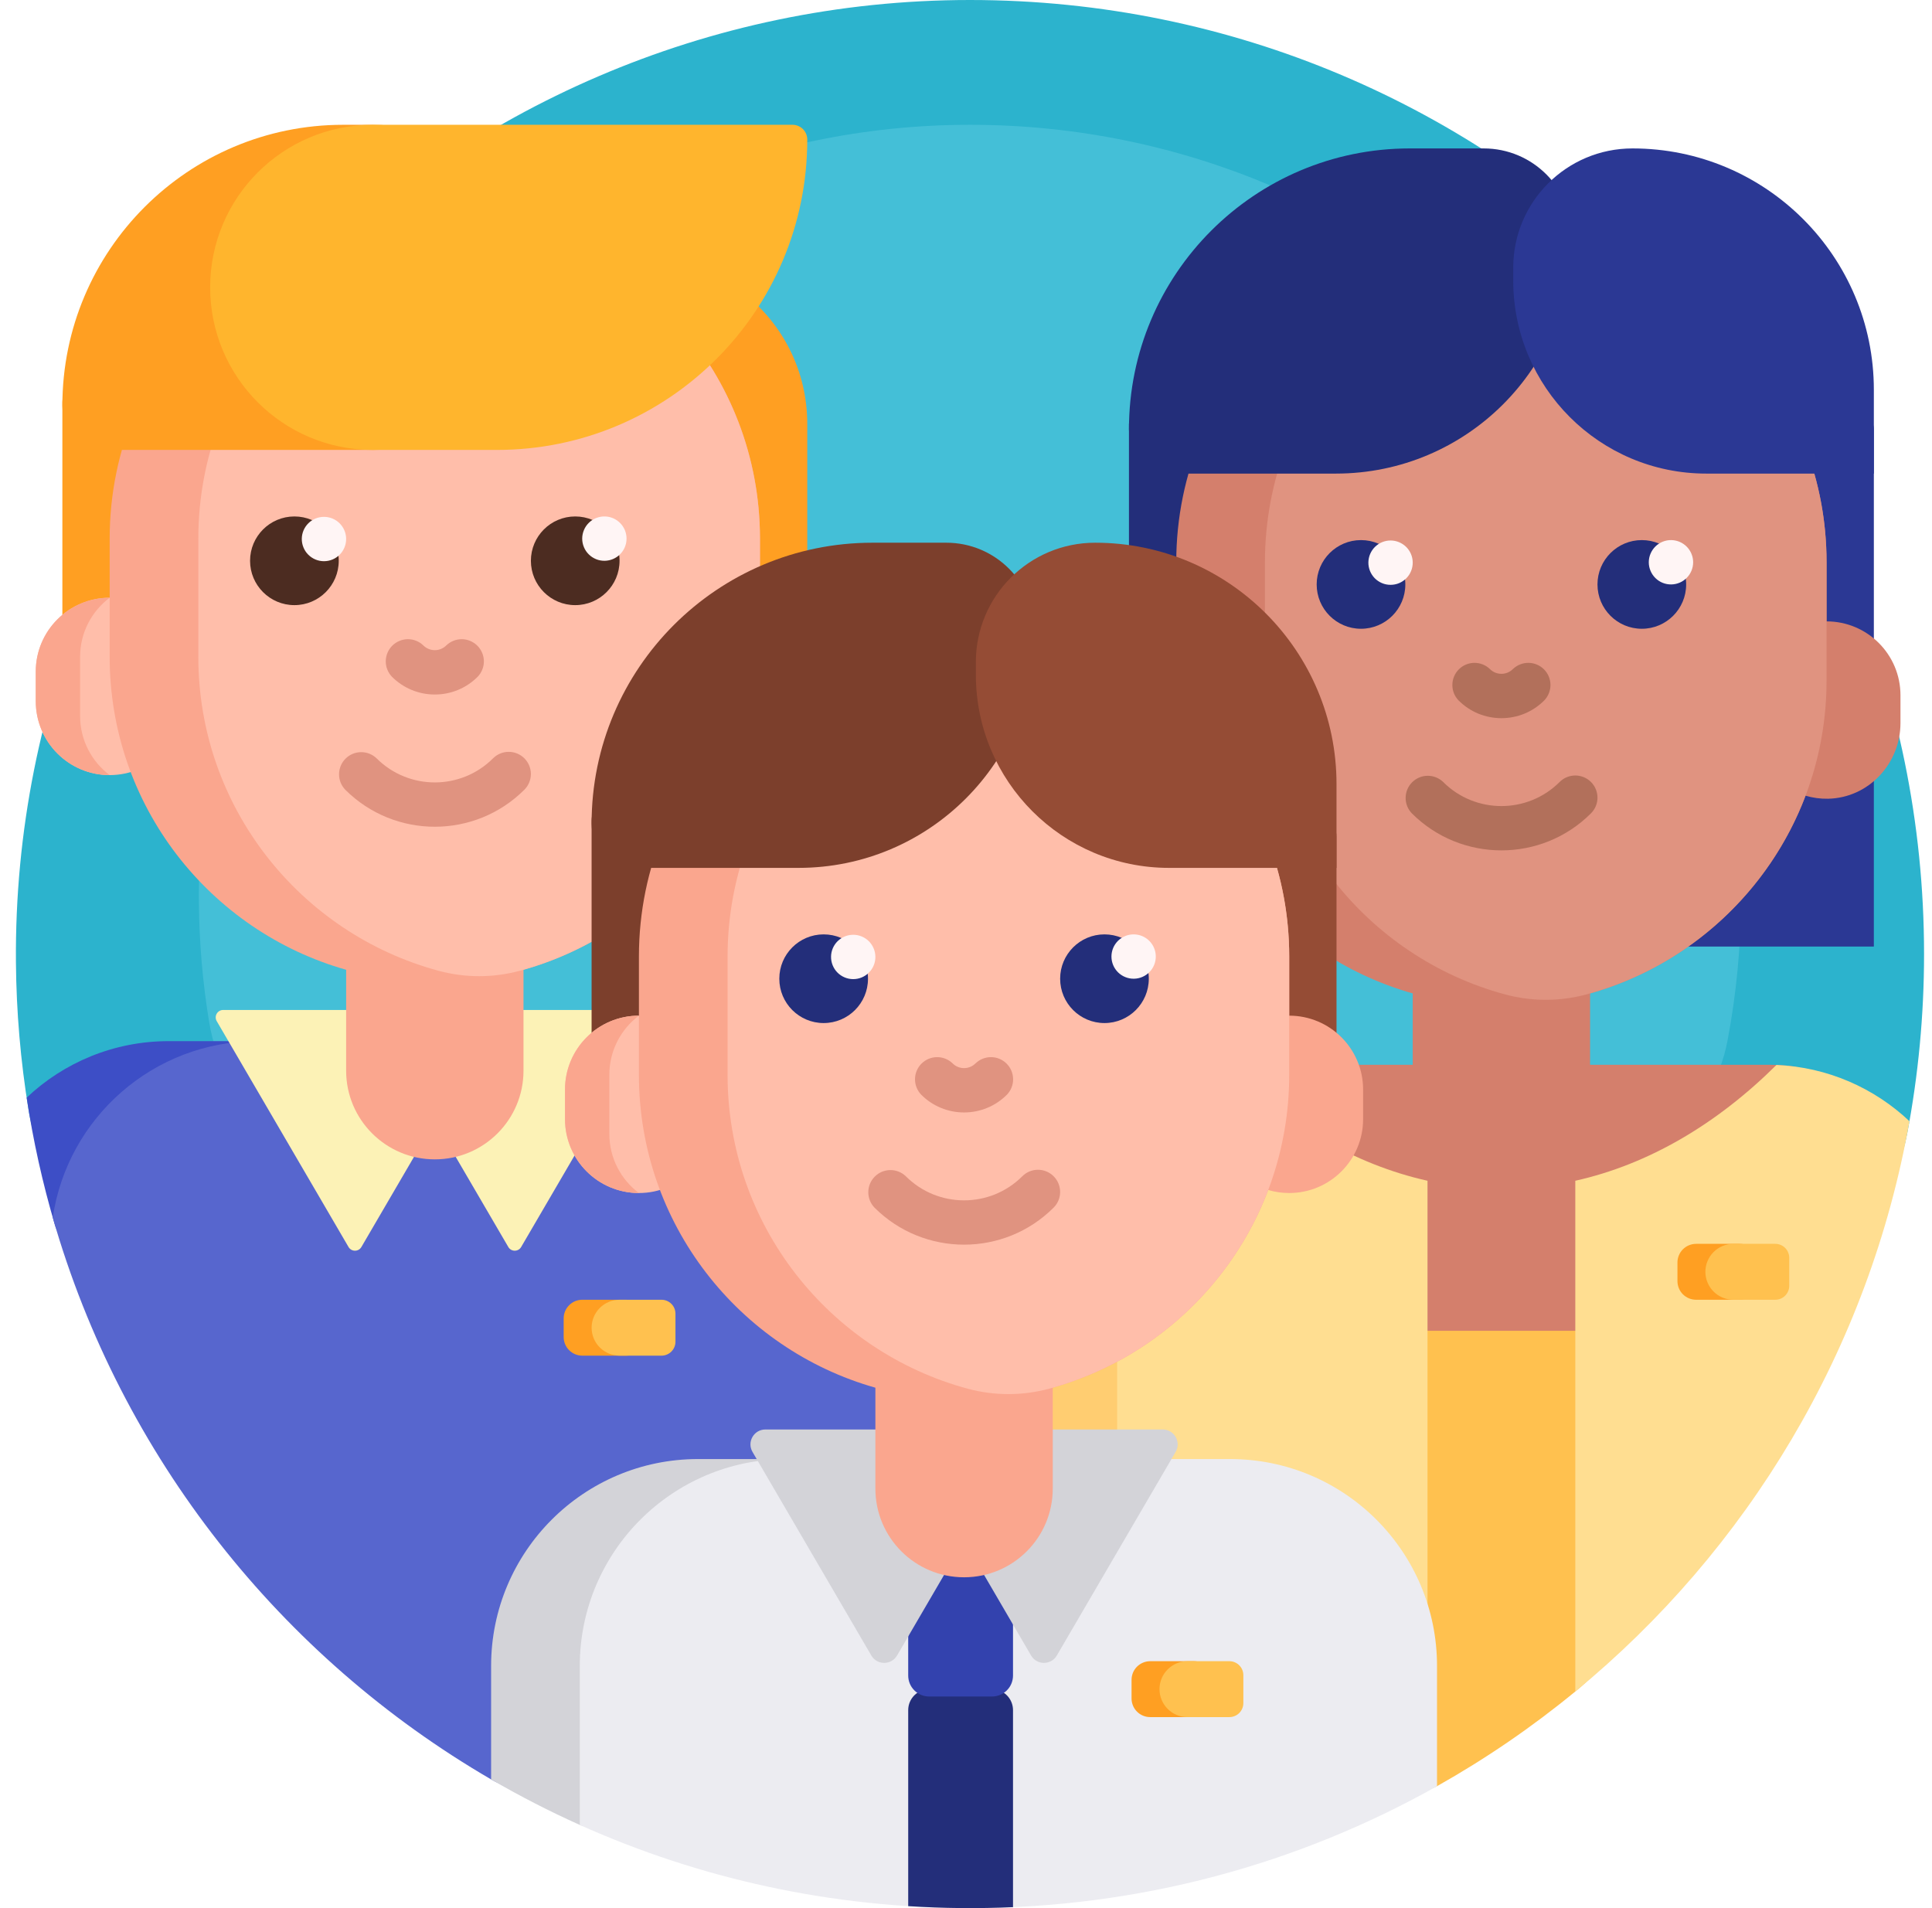<svg width="81" height="80" viewBox="0 0 81 80" fill="none" xmlns="http://www.w3.org/2000/svg">
<g clip-path="url(#clip0_81_1729)">
<path d="M1.195 46.521C0.862 44.481 0.685 42.419 0.668 40.352C0.478 18.29 18.603 0 40.667 0C62.758 0 80.667 17.909 80.667 40C80.667 42.569 80.424 45.082 79.962 47.517C79.181 51.62 75.555 54.565 71.379 54.565H10.727C6.014 54.565 1.958 51.172 1.195 46.521Z" fill="#2CB3CD"/>
<path d="M8.765 42.831C8.495 41.183 8.353 39.516 8.339 37.846C8.185 20.014 22.834 5.232 40.667 5.232C58.522 5.232 72.996 19.706 72.996 37.561C72.996 39.638 72.8 41.669 72.426 43.637C71.795 46.953 68.865 49.333 65.489 49.333H16.469C12.659 49.333 9.381 46.59 8.765 42.831Z" fill="#44BFD7"/>
<path d="M13.359 43.651C10.786 46.906 7.724 49.743 4.283 52.062C3.553 52.554 2.549 52.193 2.299 51.348C1.784 49.602 1.389 47.822 1.117 46.021C2.671 44.551 4.768 43.651 7.076 43.651H13.359Z" fill="#3D4EC6"/>
<path d="M38.059 52.326V63.556C38.059 72.142 29.429 78.127 21.434 74.996C21.095 74.863 20.81 74.732 20.59 74.604C11.767 69.474 5.085 61.067 2.212 51.049C2.829 46.863 6.436 43.65 10.794 43.65H29.384C34.175 43.651 38.059 47.535 38.059 52.326Z" fill="#5766CE"/>
<path d="M27.376 42.814L21.85 52.282C21.73 52.489 21.431 52.489 21.311 52.282L18.501 47.468C18.381 47.261 18.082 47.261 17.961 47.468L15.152 52.282C15.031 52.489 14.733 52.489 14.612 52.282L9.087 42.814C8.965 42.605 9.116 42.344 9.357 42.344H27.106C27.347 42.344 27.497 42.605 27.376 42.814Z" fill="#FCF2B6"/>
<path d="M33.845 17.776V30.018H2.615V16.848C2.615 16.716 2.659 16.588 2.741 16.485C2.822 16.382 2.936 16.309 3.064 16.279L25.259 10.994C29.64 9.951 33.845 13.273 33.845 17.776Z" fill="#FF9F22"/>
<path d="M7.696 28.159V29.399C7.696 31.11 6.309 32.497 4.597 32.497C2.886 32.497 1.499 31.11 1.499 29.398V28.159C1.499 26.448 2.886 25.061 4.598 25.061C6.309 25.061 7.696 26.448 7.696 28.159Z" fill="#FFBEAA"/>
<path d="M3.358 27.54V30.018C3.358 31.032 3.845 31.931 4.597 32.497C2.886 32.497 1.499 31.11 1.499 29.398V28.159C1.499 26.448 2.886 25.061 4.597 25.061C3.845 25.626 3.358 26.526 3.358 27.54ZM18.23 8.95C10.701 8.95 4.598 15.053 4.598 22.582V27.54C4.598 33.779 8.79 39.04 14.512 40.659V44.89C14.512 46.943 16.177 48.608 18.23 48.608C20.283 48.608 21.948 46.943 21.948 44.89V40.659C27.67 39.041 31.862 33.78 31.862 27.54V22.582C31.862 15.053 25.759 8.95 18.23 8.95Z" fill="#FAA68E"/>
<path d="M31.862 22.582V27.54C31.862 33.834 27.596 39.132 21.797 40.7C20.678 41.003 19.499 41.003 18.381 40.7C12.582 39.132 8.315 33.834 8.315 27.54V22.582C8.315 15.684 13.439 9.982 20.089 9.076C26.738 9.982 31.862 15.684 31.862 22.582Z" fill="#FFBEAA"/>
<path d="M16.433 28.374C16.264 28.198 16.171 27.964 16.173 27.72C16.176 27.477 16.273 27.244 16.445 27.072C16.618 26.9 16.85 26.802 17.094 26.799C17.337 26.797 17.572 26.89 17.747 27.059C17.877 27.188 18.048 27.259 18.23 27.259C18.412 27.259 18.583 27.188 18.712 27.059C18.888 26.89 19.122 26.797 19.366 26.799C19.609 26.802 19.842 26.9 20.014 27.072C20.186 27.244 20.284 27.477 20.287 27.72C20.289 27.964 20.196 28.198 20.027 28.374C19.791 28.61 19.512 28.798 19.203 28.926C18.895 29.054 18.564 29.119 18.23 29.118C17.896 29.119 17.565 29.054 17.257 28.926C16.948 28.798 16.668 28.61 16.433 28.374ZM21.985 31.794C21.811 31.62 21.575 31.522 21.328 31.522C21.082 31.522 20.845 31.62 20.671 31.794C19.325 33.141 17.135 33.141 15.789 31.794C15.613 31.626 15.379 31.532 15.135 31.535C14.892 31.537 14.659 31.635 14.487 31.807C14.315 31.979 14.217 32.212 14.215 32.455C14.212 32.699 14.306 32.934 14.474 33.109C15.51 34.144 16.87 34.662 18.23 34.662C19.59 34.662 20.95 34.144 21.985 33.109C22.072 33.023 22.14 32.92 22.187 32.807C22.233 32.695 22.258 32.574 22.258 32.452C22.258 32.33 22.234 32.209 22.187 32.096C22.14 31.983 22.072 31.881 21.985 31.794Z" fill="#E09380"/>
<path d="M14.202 23.512C14.202 24.538 13.37 25.371 12.343 25.371C11.316 25.371 10.484 24.538 10.484 23.512C10.484 22.485 11.317 21.653 12.343 21.653C13.37 21.653 14.202 22.485 14.202 23.512ZM24.116 21.653C23.09 21.653 22.258 22.485 22.258 23.512C22.258 24.538 23.09 25.371 24.116 25.371C25.143 25.371 25.975 24.538 25.975 23.512C25.976 22.485 25.143 21.653 24.116 21.653Z" fill="#4C2C21"/>
<path d="M14.512 22.582C14.514 22.706 14.492 22.829 14.446 22.943C14.4 23.058 14.332 23.163 14.246 23.251C14.159 23.339 14.056 23.409 13.942 23.457C13.828 23.505 13.706 23.529 13.582 23.529C13.459 23.529 13.337 23.505 13.223 23.457C13.109 23.409 13.006 23.339 12.919 23.251C12.832 23.163 12.764 23.058 12.719 22.943C12.673 22.829 12.651 22.706 12.653 22.582C12.657 22.339 12.757 22.107 12.931 21.936C13.105 21.765 13.339 21.67 13.582 21.67C13.826 21.67 14.06 21.765 14.234 21.936C14.408 22.107 14.508 22.339 14.512 22.582ZM25.356 21.653C25.232 21.651 25.11 21.673 24.995 21.719C24.88 21.764 24.776 21.832 24.688 21.919C24.599 22.006 24.529 22.109 24.482 22.223C24.434 22.337 24.409 22.459 24.409 22.582C24.409 22.706 24.434 22.828 24.482 22.942C24.529 23.056 24.599 23.159 24.688 23.246C24.776 23.332 24.88 23.4 24.995 23.446C25.11 23.492 25.232 23.514 25.356 23.512C25.599 23.507 25.831 23.407 26.002 23.234C26.173 23.06 26.268 22.826 26.268 22.582C26.268 22.339 26.173 22.105 26.002 21.931C25.831 21.757 25.599 21.657 25.356 21.653Z" fill="#FFF5F5"/>
<path d="M22.444 12.048C22.444 15.813 19.392 18.864 15.627 18.864H4.473C3.447 18.864 2.615 18.032 2.615 17.006C2.615 10.503 7.886 5.232 14.388 5.232H15.627C19.392 5.232 22.444 8.284 22.444 12.048Z" fill="#FF9F22"/>
<path d="M8.811 12.048C8.811 8.284 11.863 5.232 15.627 5.232H33.225C33.307 5.232 33.387 5.248 33.462 5.279C33.538 5.31 33.606 5.356 33.664 5.414C33.721 5.471 33.767 5.539 33.798 5.615C33.829 5.69 33.845 5.77 33.845 5.852C33.845 13.039 28.019 18.864 20.832 18.864H15.627C11.863 18.864 8.811 15.813 8.811 12.048Z" fill="#FFB52D"/>
<path d="M78.562 17.989V39.685H63.988V17.377H77.951C78.113 17.377 78.269 17.442 78.383 17.556C78.498 17.671 78.562 17.827 78.562 17.989Z" fill="#2B3894"/>
<path d="M54.786 17.377V39.685H47.332V17.778C47.332 17.672 47.374 17.57 47.449 17.494C47.524 17.419 47.626 17.377 47.733 17.377H54.786Z" fill="#232E7A"/>
<path d="M59.229 44.642V41.65C53.507 40.032 49.315 34.771 49.315 28.531V23.574C49.315 16.045 55.418 9.941 62.947 9.941C70.476 9.941 76.58 16.045 76.58 23.574V26.052C78.291 26.052 79.678 27.439 79.678 29.151V30.316C79.678 32.016 78.341 33.455 76.641 33.488C76.323 33.494 76.005 33.452 75.699 33.361C74.18 37.368 70.828 40.473 66.665 41.65V44.642H74.101C74.422 44.642 74.738 44.659 75.05 44.693C76.347 44.834 77.095 46.249 76.497 47.409C70.719 58.628 59.79 66.761 46.836 68.683V53.317C46.836 48.526 50.72 44.642 55.511 44.642H59.229Z" fill="#D47F6C"/>
<path d="M76.579 23.574V28.531C76.579 34.826 72.313 40.124 66.514 41.692C65.395 41.994 64.216 41.994 63.098 41.692C57.299 40.124 53.033 34.826 53.033 28.531V23.574C53.033 16.675 58.157 10.974 64.806 10.067C71.456 10.974 76.579 16.675 76.579 23.574Z" fill="#E09380"/>
<path d="M61.15 29.365C60.981 29.19 60.888 28.955 60.891 28.712C60.893 28.468 60.991 28.235 61.163 28.063C61.335 27.891 61.568 27.793 61.811 27.791C62.055 27.789 62.289 27.882 62.465 28.051C62.594 28.18 62.765 28.251 62.947 28.251C63.129 28.251 63.3 28.18 63.43 28.051C63.605 27.882 63.84 27.789 64.083 27.791C64.327 27.793 64.56 27.891 64.732 28.063C64.904 28.235 65.002 28.468 65.004 28.712C65.006 28.955 64.913 29.19 64.744 29.365C64.509 29.602 64.229 29.79 63.92 29.918C63.612 30.045 63.281 30.111 62.947 30.11C62.614 30.111 62.283 30.045 61.974 29.918C61.666 29.79 61.386 29.602 61.15 29.365ZM66.703 32.786C66.528 32.611 66.292 32.514 66.045 32.514C65.799 32.514 65.562 32.611 65.388 32.786C64.042 34.132 61.852 34.132 60.506 32.786C60.331 32.617 60.096 32.524 59.852 32.526C59.609 32.528 59.376 32.626 59.204 32.798C59.032 32.971 58.934 33.203 58.932 33.447C58.929 33.69 59.023 33.925 59.191 34.1C60.227 35.136 61.587 35.653 62.947 35.653C64.307 35.653 65.667 35.136 66.702 34.1C66.789 34.014 66.857 33.912 66.904 33.799C66.951 33.686 66.975 33.565 66.975 33.443C66.975 33.321 66.951 33.2 66.904 33.087C66.857 32.974 66.789 32.872 66.703 32.786Z" fill="#B2705B"/>
<path d="M58.919 24.503C58.919 25.53 58.087 26.362 57.06 26.362C56.034 26.362 55.202 25.53 55.202 24.503C55.202 23.477 56.034 22.644 57.06 22.644C58.087 22.644 58.919 23.477 58.919 24.503ZM68.834 22.644C67.807 22.644 66.975 23.477 66.975 24.503C66.975 25.53 67.807 26.362 68.834 26.362C69.861 26.362 70.693 25.53 70.693 24.503C70.693 23.477 69.861 22.644 68.834 22.644Z" fill="#232E7A"/>
<path d="M59.229 23.574C59.231 23.697 59.209 23.82 59.163 23.935C59.118 24.049 59.05 24.154 58.963 24.242C58.877 24.33 58.773 24.4 58.66 24.448C58.545 24.496 58.423 24.52 58.3 24.52C58.176 24.52 58.054 24.496 57.94 24.448C57.826 24.4 57.723 24.33 57.636 24.242C57.55 24.154 57.482 24.049 57.436 23.935C57.39 23.82 57.368 23.697 57.37 23.574C57.375 23.33 57.475 23.098 57.648 22.927C57.822 22.757 58.056 22.661 58.3 22.661C58.543 22.661 58.777 22.757 58.951 22.927C59.125 23.098 59.225 23.33 59.229 23.574ZM70.073 22.644C69.95 22.642 69.827 22.664 69.712 22.71C69.597 22.756 69.493 22.824 69.405 22.91C69.317 22.997 69.247 23.1 69.199 23.214C69.151 23.328 69.126 23.45 69.126 23.574C69.126 23.697 69.151 23.82 69.199 23.933C69.247 24.047 69.317 24.151 69.405 24.237C69.493 24.324 69.597 24.392 69.712 24.438C69.827 24.483 69.95 24.506 70.073 24.503C70.317 24.499 70.549 24.399 70.719 24.225C70.89 24.051 70.986 23.817 70.986 23.574C70.986 23.33 70.89 23.096 70.719 22.922C70.549 22.749 70.317 22.649 70.073 22.644Z" fill="#FFF5F5"/>
<path d="M65.921 9.941C65.921 15.417 61.483 19.856 56.007 19.856H49.191C48.164 19.856 47.332 19.023 47.332 17.997C47.332 11.495 52.603 6.223 59.105 6.223H62.204C64.257 6.223 65.921 7.888 65.921 9.941Z" fill="#232E7A"/>
<path d="M78.562 16.343V19.856H71.538C67.067 19.856 63.443 16.231 63.443 11.76V11.224C63.443 8.462 65.681 6.223 68.443 6.223C74.032 6.223 78.562 10.754 78.562 16.343Z" fill="#2B3894"/>
<path d="M66.085 70.887L66.045 70.919C64.233 72.409 62.293 73.737 60.248 74.888C60.051 74.998 59.81 75.065 59.544 75.099C57.726 75.334 56.131 73.867 56.131 72.034V55.796H69.763V63.022C69.763 66.059 68.429 68.956 66.085 70.887Z" fill="#FFC14F"/>
<path d="M80.055 47.008C78.362 56.588 73.259 64.991 66.045 70.919V49.505C69.125 48.818 71.986 47.123 74.479 44.65C76.634 44.742 78.587 45.622 80.055 47.008ZM43.118 53.317V70.374C46.978 73.467 59.849 69.719 59.849 69.719V49.505C56.77 48.818 53.908 47.123 51.416 44.65C46.8 44.848 43.118 48.653 43.118 53.317Z" fill="#FFDE91"/>
<path d="M52.128 45.327C49.018 46.645 46.836 49.726 46.836 53.317V72.943C45.538 72.176 44.295 71.317 43.118 70.374V53.317C43.118 48.653 46.8 44.848 51.416 44.65C51.648 44.881 51.886 45.106 52.128 45.327Z" fill="#FFCD71"/>
<path d="M24.308 76.513C23.036 75.942 21.795 75.305 20.59 74.604V69.848C20.59 65.057 24.474 61.173 29.265 61.173H34.81C30.019 61.173 26.135 65.057 26.135 69.848V75.96C26.135 75.96 24.909 76.782 24.308 76.513Z" fill="#D3D3D8"/>
<path d="M60.248 69.848V74.888C54.46 78.143 47.78 80 40.667 80C34.839 80 29.302 78.754 24.308 76.513V69.848C24.308 65.057 28.192 61.173 32.983 61.173H51.573C56.364 61.173 60.248 65.057 60.248 69.848Z" fill="#ECECF1"/>
<path d="M42.471 71.699V79.96C41.006 80.025 39.54 80.011 38.077 79.918V71.699C38.077 71.466 38.169 71.243 38.334 71.078C38.499 70.913 38.723 70.82 38.956 70.82H41.592C41.707 70.82 41.822 70.843 41.928 70.887C42.035 70.931 42.132 70.996 42.213 71.078C42.295 71.159 42.36 71.256 42.404 71.363C42.448 71.47 42.471 71.584 42.471 71.699Z" fill="#232E7A"/>
<path d="M41.592 71.129H38.956C38.723 71.129 38.499 71.036 38.334 70.871C38.169 70.707 38.077 70.483 38.077 70.25V65.127C38.077 64.894 38.169 64.671 38.334 64.506C38.499 64.341 38.723 64.248 38.956 64.248H41.592C41.707 64.248 41.822 64.271 41.928 64.315C42.035 64.359 42.132 64.424 42.213 64.506C42.295 64.587 42.36 64.684 42.404 64.791C42.448 64.897 42.471 65.012 42.471 65.127V70.25C42.471 70.365 42.448 70.48 42.404 70.586C42.36 70.693 42.295 70.79 42.213 70.871C42.132 70.953 42.035 71.018 41.928 71.062C41.822 71.106 41.707 71.129 41.592 71.129Z" fill="#3342AE"/>
<path d="M49.289 60.873L44.308 69.409C44.067 69.822 43.469 69.822 43.228 69.409L40.419 64.595L37.61 69.409C37.368 69.822 36.771 69.822 36.53 69.409L31.549 60.873C31.306 60.457 31.606 59.933 32.089 59.933H48.749C49.231 59.933 49.532 60.457 49.289 60.873Z" fill="#D3D3D8"/>
<path d="M43.393 34.714V47.541H24.803V34.397C24.803 34.127 24.934 33.908 25.094 33.908H42.913C43.178 33.908 43.393 34.269 43.393 34.714Z" fill="#7C3F2C"/>
<path d="M56.034 35.087V47.541H32.549V33.908H54.855C55.168 33.908 55.468 34.032 55.689 34.253C55.91 34.474 56.034 34.774 56.034 35.087Z" fill="#954C35"/>
<path d="M26.787 50.019C25.075 50.019 23.688 48.632 23.688 46.921V45.681C23.688 43.97 25.075 42.583 26.787 42.583C28.498 42.583 29.885 43.97 29.885 45.681V46.921C29.885 48.632 28.498 50.019 26.787 50.019Z" fill="#FFBEAA"/>
<path d="M25.547 45.062V47.541C25.547 48.554 26.034 49.454 26.786 50.019C25.075 50.019 23.688 48.632 23.688 46.921V45.681C23.688 43.97 25.075 42.583 26.786 42.583C26.034 43.148 25.547 44.048 25.547 45.062ZM54.051 42.583V40.105C54.051 32.576 47.948 26.472 40.419 26.472C32.89 26.472 26.787 32.576 26.787 40.105V45.062C26.787 51.302 30.979 56.563 36.701 58.181V62.412C36.701 64.466 38.365 66.13 40.419 66.13C42.472 66.13 44.137 64.466 44.137 62.412V58.181C48.299 57.004 51.652 53.899 53.171 49.892C53.45 49.975 53.745 50.019 54.051 50.019C55.762 50.019 57.149 48.632 57.149 46.921V45.682C57.149 43.97 55.762 42.583 54.051 42.583Z" fill="#FAA68E"/>
<path d="M54.051 40.105V45.062C54.051 51.357 49.785 56.655 43.986 58.223C42.867 58.525 41.688 58.525 40.569 58.223C34.771 56.655 30.504 51.357 30.504 45.062V40.105C30.504 33.206 35.628 27.505 42.278 26.598C48.927 27.505 54.051 33.206 54.051 40.105Z" fill="#FFBEAA"/>
<path d="M38.622 45.896C38.453 45.721 38.36 45.486 38.362 45.242C38.364 44.999 38.462 44.766 38.634 44.594C38.806 44.422 39.039 44.324 39.283 44.322C39.526 44.319 39.761 44.413 39.936 44.582C40.065 44.711 40.237 44.782 40.419 44.782C40.601 44.782 40.772 44.711 40.901 44.582C41.077 44.413 41.311 44.319 41.555 44.322C41.798 44.324 42.031 44.422 42.203 44.594C42.375 44.766 42.473 44.999 42.475 45.242C42.478 45.486 42.385 45.721 42.216 45.896C41.98 46.133 41.7 46.321 41.392 46.448C41.084 46.576 40.753 46.642 40.419 46.641C40.085 46.642 39.754 46.576 39.446 46.448C39.137 46.321 38.857 46.133 38.622 45.896ZM44.174 49.317C44 49.142 43.764 49.044 43.517 49.044C43.27 49.044 43.034 49.142 42.86 49.317C41.514 50.663 39.324 50.663 37.978 49.317C37.802 49.148 37.568 49.054 37.324 49.057C37.081 49.059 36.848 49.157 36.676 49.329C36.504 49.501 36.406 49.734 36.404 49.977C36.401 50.221 36.494 50.456 36.663 50.631C37.699 51.666 39.059 52.184 40.419 52.184C41.779 52.184 43.139 51.666 44.174 50.631C44.261 50.545 44.329 50.442 44.376 50.33C44.422 50.217 44.447 50.096 44.447 49.974C44.447 49.852 44.422 49.731 44.376 49.618C44.329 49.505 44.261 49.403 44.174 49.317Z" fill="#E09380"/>
<path d="M36.391 41.034C36.391 42.061 35.559 42.893 34.532 42.893C33.505 42.893 32.673 42.061 32.673 41.034C32.673 40.007 33.505 39.175 34.532 39.175C35.559 39.175 36.391 40.008 36.391 41.034ZM46.305 39.175C45.279 39.175 44.447 40.008 44.447 41.034C44.447 42.061 45.279 42.893 46.305 42.893C47.332 42.893 48.164 42.061 48.164 41.034C48.164 40.008 47.332 39.175 46.305 39.175Z" fill="#232E7A"/>
<path d="M36.701 40.105C36.703 40.228 36.681 40.351 36.635 40.466C36.589 40.58 36.521 40.685 36.435 40.773C36.348 40.861 36.245 40.931 36.131 40.979C36.017 41.027 35.895 41.051 35.771 41.051C35.648 41.051 35.526 41.027 35.412 40.979C35.298 40.931 35.194 40.861 35.108 40.773C35.021 40.685 34.953 40.58 34.908 40.466C34.862 40.351 34.84 40.228 34.842 40.105C34.846 39.861 34.946 39.629 35.12 39.458C35.294 39.288 35.528 39.192 35.771 39.192C36.015 39.192 36.249 39.288 36.423 39.458C36.596 39.629 36.696 39.861 36.701 40.105ZM47.545 39.175C47.421 39.173 47.298 39.195 47.184 39.241C47.069 39.287 46.965 39.355 46.876 39.441C46.788 39.528 46.718 39.631 46.67 39.745C46.623 39.859 46.598 39.981 46.598 40.105C46.598 40.228 46.623 40.35 46.67 40.464C46.718 40.578 46.788 40.681 46.876 40.768C46.965 40.855 47.069 40.923 47.184 40.968C47.298 41.014 47.421 41.036 47.545 41.034C47.788 41.03 48.02 40.93 48.191 40.756C48.362 40.582 48.457 40.348 48.457 40.105C48.457 39.861 48.362 39.627 48.191 39.453C48.02 39.279 47.788 39.18 47.545 39.175Z" fill="#FFF5F5"/>
<path d="M43.393 26.472C43.393 31.948 38.954 36.387 33.479 36.387H26.662C25.636 36.387 24.803 35.554 24.803 34.528C24.803 28.026 30.075 22.754 36.577 22.754H39.675C41.728 22.754 43.393 24.419 43.393 26.472Z" fill="#7C3F2C"/>
<path d="M56.034 32.874V36.387H49.01C44.539 36.387 40.914 32.762 40.914 28.291V27.755C40.914 24.993 43.153 22.754 45.915 22.754C51.503 22.754 56.034 27.285 56.034 32.874Z" fill="#954C35"/>
<path d="M26.245 56.838H24.413C24.206 56.838 24.007 56.755 23.861 56.609C23.714 56.462 23.632 56.264 23.632 56.056V55.275C23.632 55.068 23.714 54.869 23.861 54.723C24.007 54.576 24.206 54.494 24.413 54.494H26.245C26.452 54.494 26.651 54.576 26.797 54.723C26.944 54.869 27.026 55.068 27.026 55.275V56.056C27.026 56.264 26.944 56.462 26.797 56.609C26.651 56.755 26.452 56.838 26.245 56.838ZM50.053 71.992H48.222C48.015 71.992 47.816 71.91 47.669 71.763C47.523 71.617 47.441 71.418 47.441 71.211V70.43C47.441 70.222 47.523 70.024 47.669 69.877C47.816 69.731 48.015 69.648 48.222 69.648H50.053C50.261 69.648 50.459 69.731 50.606 69.877C50.752 70.024 50.835 70.222 50.835 70.43V71.211C50.835 71.418 50.752 71.617 50.606 71.763C50.459 71.91 50.261 71.992 50.053 71.992ZM72.941 54.494H71.109C70.902 54.494 70.703 54.412 70.556 54.265C70.41 54.119 70.328 53.92 70.328 53.713V52.931C70.328 52.724 70.41 52.526 70.556 52.379C70.703 52.233 70.902 52.15 71.109 52.15H72.941C73.148 52.15 73.347 52.233 73.493 52.379C73.639 52.526 73.722 52.724 73.722 52.931V53.713C73.722 53.815 73.702 53.917 73.662 54.012C73.623 54.106 73.566 54.193 73.493 54.265C73.421 54.338 73.335 54.395 73.24 54.434C73.145 54.474 73.043 54.494 72.941 54.494Z" fill="#FF9F22"/>
<path d="M27.733 56.838H25.976C25.665 56.838 25.367 56.714 25.147 56.494C24.927 56.275 24.804 55.977 24.804 55.666C24.804 55.355 24.927 55.057 25.147 54.837C25.367 54.617 25.665 54.494 25.976 54.494H27.733C27.889 54.494 28.038 54.556 28.148 54.666C28.258 54.775 28.319 54.924 28.319 55.08V56.252C28.319 56.407 28.258 56.556 28.148 56.666C28.038 56.776 27.889 56.838 27.733 56.838ZM51.542 71.992H49.784C49.473 71.992 49.175 71.869 48.956 71.649C48.736 71.429 48.612 71.131 48.612 70.82C48.612 70.51 48.736 70.211 48.956 69.992C49.175 69.772 49.473 69.648 49.784 69.648H51.542C51.697 69.648 51.846 69.71 51.956 69.82C52.066 69.93 52.128 70.079 52.128 70.234V71.406C52.128 71.562 52.066 71.711 51.956 71.821C51.846 71.93 51.697 71.992 51.542 71.992ZM74.429 54.494H72.671C72.361 54.494 72.062 54.37 71.843 54.151C71.623 53.931 71.499 53.633 71.499 53.322C71.499 53.011 71.623 52.713 71.843 52.493C72.062 52.274 72.361 52.15 72.671 52.15H74.429C74.585 52.15 74.734 52.212 74.844 52.322C74.953 52.432 75.015 52.581 75.015 52.736V53.908C75.015 54.063 74.953 54.212 74.844 54.322C74.734 54.432 74.585 54.494 74.429 54.494Z" fill="#FFC14F"/>
</g>
<defs>
<clipPath id="clip0_81_1729">
<rect width="80" height="80" fill="white" transform="translate(0.667)"/>
</clipPath>
</defs>
</svg>
